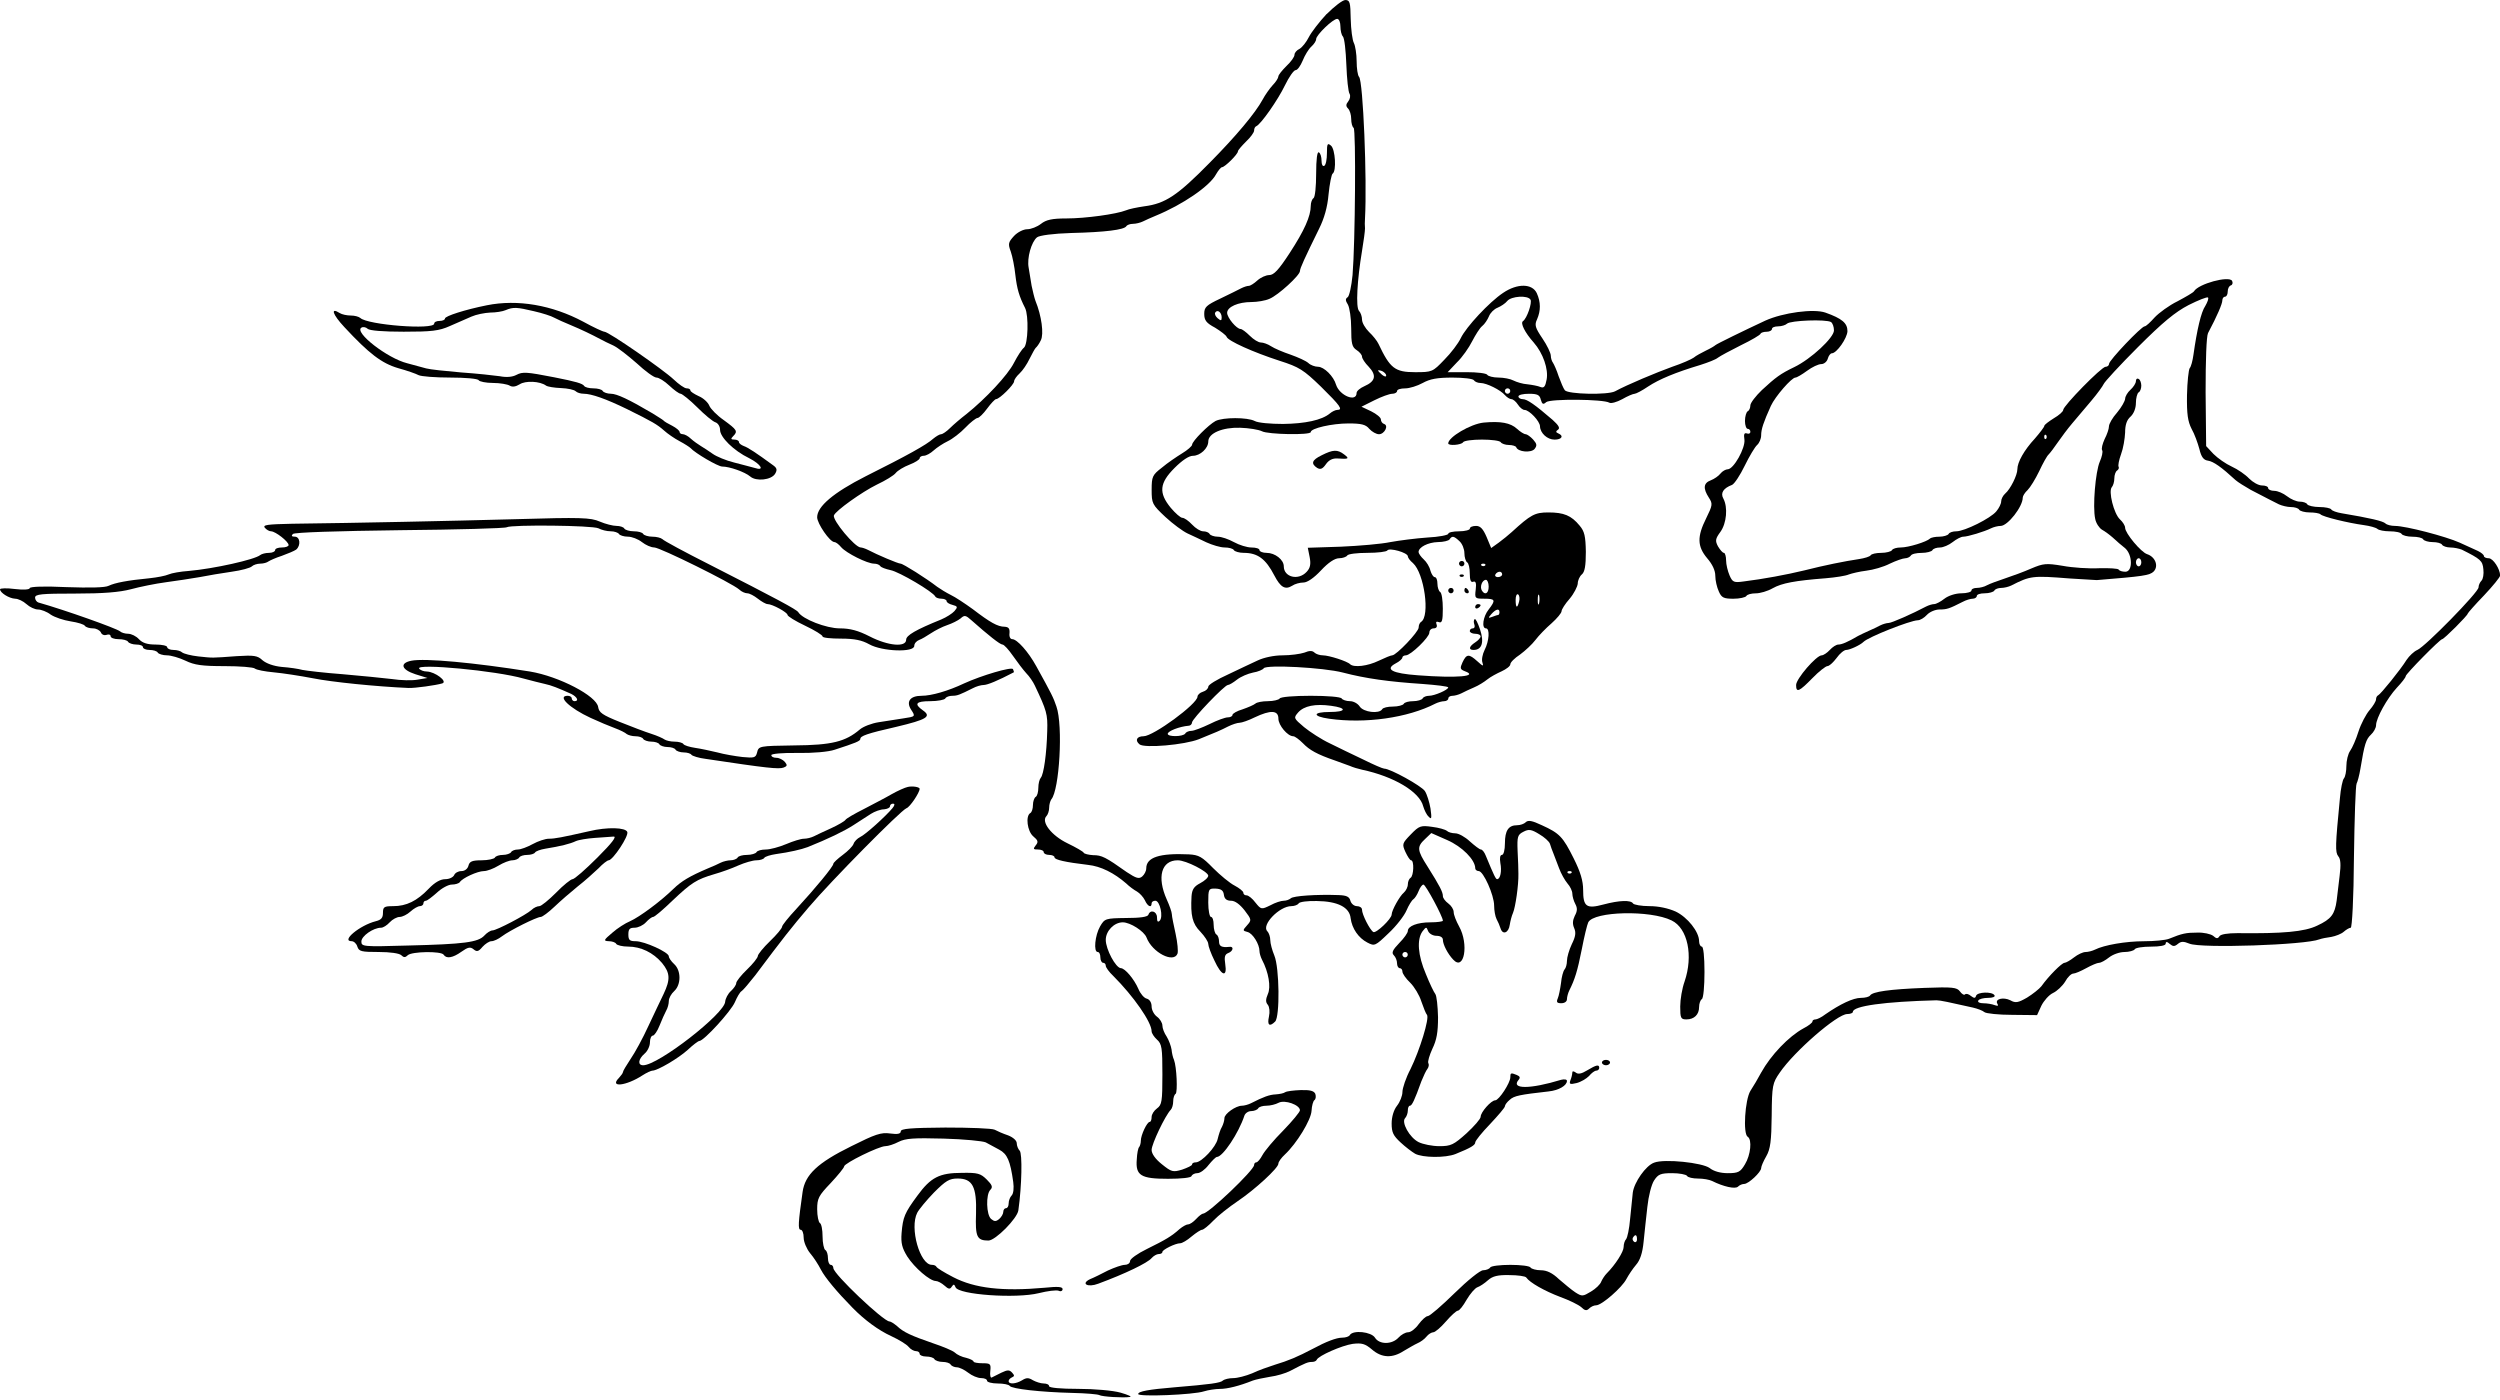 <?xml version="1.0" standalone="no"?>
<!DOCTYPE svg PUBLIC "-//W3C//DTD SVG 20010904//EN"
 "http://www.w3.org/TR/2001/REC-SVG-20010904/DTD/svg10.dtd">
<svg version="1.0" xmlns="http://www.w3.org/2000/svg"
 width="927pt" height="519pt" viewBox="0 0 927 519"
 preserveAspectRatio="xMidYMid meet">
<g transform="translate(0,519) scale(0.1,-0.1)"
fill="#000000" stroke="none">
<path d="M4919 5138 c-27 -29 -57 -68 -66 -86 -9 -18 -24 -37 -34 -43 -11 -5
-19 -15 -19 -22 0 -8 -13 -26 -30 -42 -16 -16 -30 -33 -30 -39 0 -5 -9 -20
-21 -32 -11 -12 -28 -36 -37 -53 -27 -50 -99 -136 -197 -235 -119 -121 -164
-151 -242 -161 -27 -4 -57 -10 -68 -15 -35 -14 -150 -30 -221 -30 -53 0 -75
-5 -94 -20 -14 -11 -37 -20 -51 -20 -14 0 -36 -11 -49 -25 -21 -23 -23 -29
-12 -58 6 -17 14 -57 17 -87 6 -51 14 -79 36 -122 14 -28 11 -134 -4 -147 -8
-6 -24 -31 -37 -56 -23 -46 -106 -134 -176 -190 -21 -16 -49 -40 -61 -52 -13
-13 -28 -23 -33 -23 -6 0 -19 -8 -30 -17 -24 -22 -96 -62 -250 -139 -120 -61
-180 -112 -180 -152 0 -23 47 -92 64 -92 5 0 16 -8 25 -19 19 -22 97 -61 122
-61 10 0 20 -4 23 -9 3 -5 20 -11 38 -15 32 -6 159 -81 166 -98 2 -4 12 -8 23
-8 10 0 19 -4 19 -9 0 -5 10 -11 22 -14 19 -5 20 -8 7 -23 -8 -9 -30 -23 -49
-31 -94 -38 -130 -59 -130 -75 0 -29 -67 -23 -135 12 -43 22 -73 30 -111 30
-50 0 -138 34 -154 60 -6 10 -81 50 -330 177 -91 46 -169 88 -174 94 -6 5 -22
9 -37 9 -15 0 -31 5 -34 10 -3 6 -19 10 -35 10 -16 0 -32 5 -35 10 -3 6 -17
10 -29 10 -13 0 -41 7 -62 16 -34 15 -71 16 -309 9 -257 -7 -588 -14 -832 -17
-91 -2 -110 -4 -101 -15 6 -7 16 -13 23 -13 16 0 65 -38 65 -51 0 -5 -11 -9
-25 -9 -14 0 -25 -4 -25 -10 0 -5 -10 -10 -23 -10 -13 0 -27 -4 -32 -8 -20
-17 -173 -51 -265 -59 -30 -2 -64 -8 -75 -13 -11 -5 -42 -11 -70 -14 -83 -8
-129 -17 -152 -28 -13 -7 -70 -8 -157 -5 -83 4 -136 2 -136 -4 0 -5 -23 -7
-55 -3 -30 4 -55 3 -55 -1 0 -13 34 -34 56 -35 11 0 30 -9 42 -20 12 -11 31
-20 43 -20 11 0 33 -8 47 -19 15 -10 48 -21 74 -25 26 -4 50 -11 53 -17 4 -5
17 -9 30 -9 12 0 25 -7 29 -15 3 -8 12 -12 21 -9 8 3 15 1 15 -5 0 -6 13 -11
29 -11 17 0 33 -4 36 -10 3 -5 17 -10 31 -10 13 0 24 -4 24 -10 0 -5 11 -10
24 -10 14 0 28 -4 31 -10 3 -5 19 -10 34 -10 15 0 46 -9 69 -20 33 -16 61 -20
145 -20 56 0 107 -4 112 -9 6 -5 37 -11 70 -14 33 -3 98 -13 145 -22 69 -14
237 -31 355 -36 23 -1 102 10 125 17 21 7 -27 43 -57 44 -12 0 -25 5 -29 11
-12 20 286 -8 387 -37 30 -8 65 -17 79 -20 24 -5 49 -15 98 -37 22 -11 30 -27
12 -27 -5 0 -10 5 -10 10 0 6 -7 10 -15 10 -41 0 7 -46 85 -82 30 -14 71 -31
90 -38 19 -7 39 -17 44 -22 6 -4 20 -8 32 -8 13 0 26 -4 29 -10 3 -5 17 -10
30 -10 13 0 27 -4 30 -10 3 -5 17 -10 30 -10 13 0 27 -4 30 -10 3 -5 17 -10
30 -10 13 0 26 -4 29 -9 3 -4 27 -12 53 -15 226 -34 271 -39 289 -32 13 5 14
9 4 21 -7 8 -21 15 -31 15 -11 0 -19 4 -19 10 0 5 42 9 98 8 55 -1 114 4 137
12 77 25 95 32 95 40 0 11 24 20 134 45 113 27 131 38 98 61 -34 24 -26 34 27
34 28 0 53 5 56 10 3 6 15 10 26 10 19 0 28 4 76 28 13 7 31 12 40 12 14 0 53
16 112 47 1 1 0 6 -3 12 -6 9 -115 -23 -181 -53 -59 -28 -121 -46 -158 -46
-42 0 -58 -21 -39 -51 17 -26 17 -26 -30 -33 -24 -4 -64 -10 -90 -14 -26 -4
-57 -16 -70 -27 -53 -45 -103 -58 -243 -59 -131 -2 -132 -2 -138 -27 -5 -19
-11 -20 -54 -16 -26 3 -68 10 -93 17 -25 6 -62 14 -83 17 -20 3 -40 9 -43 14
-3 5 -18 9 -33 9 -15 0 -31 4 -37 8 -5 4 -27 14 -49 21 -22 7 -75 27 -117 44
-65 26 -77 35 -80 55 -5 41 -145 114 -253 132 -207 33 -390 50 -440 40 -44 -9
-37 -33 15 -50 l45 -14 -36 -6 c-20 -4 -63 -3 -95 2 -32 4 -115 12 -183 18
-68 5 -135 13 -150 16 -14 4 -48 9 -76 11 -31 3 -58 13 -72 25 -18 17 -31 19
-95 15 -96 -7 -86 -7 -143 -1 -27 3 -54 10 -60 15 -5 5 -19 9 -32 9 -13 0 -23
5 -23 10 0 6 -20 10 -43 10 -31 0 -49 6 -62 20 -10 11 -28 20 -40 20 -11 0
-25 4 -30 9 -13 11 -204 79 -303 107 -6 2 -12 10 -12 18 0 13 24 15 148 15
105 0 165 5 207 16 33 9 92 21 130 26 39 5 95 14 125 19 30 6 84 15 119 20 36
5 69 14 75 20 5 5 19 10 31 10 12 0 25 4 30 8 6 4 28 14 50 21 22 8 46 18 53
23 18 15 15 48 -5 48 -11 0 -14 3 -7 10 6 6 162 11 397 14 212 2 391 7 396 11
18 10 318 7 340 -4 11 -6 31 -11 45 -11 14 0 28 -5 31 -10 3 -5 18 -10 33 -10
15 0 38 -9 52 -20 14 -11 34 -20 46 -20 21 0 288 -132 315 -156 8 -8 22 -14
30 -14 8 0 25 -9 39 -20 14 -11 30 -20 36 -20 18 0 74 -31 74 -40 0 -5 29 -23
65 -40 36 -17 65 -35 65 -40 0 -5 31 -8 68 -8 51 0 78 -6 105 -21 48 -27 167
-31 167 -6 0 9 8 18 18 22 9 3 29 15 44 25 15 10 42 24 60 30 18 6 40 17 50
25 14 13 19 12 40 -7 62 -55 106 -90 115 -90 6 0 23 -19 39 -42 16 -23 38 -52
49 -64 12 -12 26 -33 32 -46 44 -93 48 -106 46 -168 -2 -84 -13 -162 -24 -174
-5 -6 -9 -22 -9 -37 0 -15 -4 -31 -10 -34 -5 -3 -10 -17 -10 -30 0 -13 -4 -27
-10 -30 -18 -11 -11 -67 11 -86 18 -15 20 -21 9 -34 -10 -13 -9 -15 9 -15 11
0 21 -4 21 -10 0 -5 9 -10 20 -10 11 0 20 -4 20 -9 0 -9 40 -18 124 -28 48 -5
97 -30 142 -69 11 -11 29 -24 40 -30 10 -6 23 -20 29 -32 10 -23 25 -30 25
-12 0 6 6 10 14 10 17 0 30 -60 16 -74 -7 -7 -10 -3 -10 12 0 23 -25 31 -32
10 -3 -8 -31 -12 -83 -12 -76 -1 -79 -2 -96 -31 -19 -33 -25 -95 -9 -95 6 0
10 -9 10 -20 0 -11 5 -20 10 -20 6 0 10 -5 10 -11 0 -6 12 -23 28 -38 75 -75
142 -171 142 -205 0 -7 9 -21 20 -31 18 -16 20 -31 20 -129 0 -100 -2 -113
-20 -126 -11 -8 -20 -22 -20 -32 0 -10 -3 -18 -7 -18 -10 0 -33 -49 -33 -70 0
-9 -3 -19 -6 -23 -4 -3 -8 -24 -9 -46 -5 -60 15 -72 116 -72 50 0 85 4 87 10
2 6 12 11 22 11 10 0 28 13 41 30 13 16 27 30 31 30 22 0 81 89 102 153 3 9
14 17 25 17 11 0 23 5 26 10 3 6 17 10 31 10 14 0 34 5 45 11 23 12 79 -8 79
-28 0 -6 -28 -40 -62 -75 -35 -35 -69 -76 -77 -91 -8 -15 -18 -27 -23 -27 -4
0 -8 -4 -8 -10 0 -19 -169 -180 -189 -180 -4 0 -16 -9 -26 -20 -10 -11 -23
-20 -30 -20 -6 0 -20 -8 -31 -17 -30 -27 -52 -40 -121 -74 -35 -17 -63 -37
-63 -45 0 -8 -9 -14 -19 -14 -11 0 -39 -10 -63 -21 -23 -12 -53 -27 -66 -32
-36 -17 -9 -32 30 -17 100 37 183 77 198 95 7 8 19 15 26 15 8 0 14 3 14 8 0
8 48 32 66 32 7 0 26 11 42 25 17 14 34 25 39 25 5 0 24 15 42 34 18 19 59 51
90 72 64 43 151 123 151 139 0 7 11 22 24 34 44 41 97 128 99 162 1 19 6 37
11 40 5 4 6 14 3 23 -5 11 -19 15 -54 14 -26 -1 -52 -4 -58 -8 -5 -4 -21 -7
-35 -8 -23 -1 -45 -9 -92 -33 -10 -5 -25 -9 -33 -9 -23 0 -65 -30 -65 -46 0
-8 -4 -22 -9 -32 -6 -9 -12 -29 -16 -45 -6 -30 -60 -87 -81 -87 -8 0 -14 -3
-14 -8 0 -4 -17 -12 -37 -19 -34 -10 -39 -9 -75 20 -24 19 -38 39 -38 53 0 22
50 127 71 149 5 5 9 19 9 31 0 13 4 25 9 28 8 6 4 100 -6 126 -4 8 -8 26 -9
38 -2 13 -10 35 -18 48 -9 13 -16 31 -16 41 0 10 -9 25 -20 33 -11 8 -20 25
-20 38 0 14 -7 26 -18 29 -10 2 -24 19 -31 36 -16 37 -50 77 -65 77 -19 1 -56
70 -56 105 0 33 31 65 63 65 28 0 79 -33 88 -56 21 -56 101 -97 115 -60 3 8 0
41 -7 73 -7 32 -14 65 -14 73 0 8 -9 33 -19 55 -37 83 -20 145 41 145 31 0
112 -42 113 -57 0 -7 -13 -19 -30 -28 -23 -12 -30 -23 -32 -48 -4 -72 3 -102
33 -132 16 -17 29 -37 29 -45 0 -8 10 -36 23 -62 26 -57 48 -64 40 -13 -4 26
-2 36 11 41 19 7 22 26 4 23 -28 -3 -38 2 -38 20 0 11 -4 23 -10 26 -5 3 -10
19 -10 36 0 16 -4 29 -10 29 -5 0 -10 24 -10 53 0 51 1 53 28 52 20 -1 28 -7
30 -23 2 -15 10 -22 27 -22 14 0 32 -13 50 -36 26 -34 26 -36 9 -55 -17 -19
-17 -20 2 -25 19 -5 44 -45 44 -71 0 -7 4 -21 9 -31 25 -47 34 -102 22 -128
-8 -19 -9 -30 0 -40 6 -8 8 -26 4 -44 -7 -31 2 -39 23 -18 18 18 16 200 -3
245 -8 19 -15 45 -15 57 0 12 -5 27 -11 33 -23 23 45 93 89 93 12 0 24 5 27
10 3 6 34 10 68 9 77 -1 121 -23 125 -64 5 -38 29 -73 62 -90 27 -14 29 -13
79 35 29 27 58 65 66 84 8 19 20 38 25 41 6 4 15 18 20 31 5 13 13 24 18 24 8
0 72 -119 72 -134 0 -3 -21 -6 -46 -6 -49 0 -84 -14 -84 -32 0 -7 -14 -27 -32
-45 -25 -26 -29 -36 -20 -45 7 -7 12 -20 12 -30 0 -10 5 -18 10 -18 6 0 10 -6
10 -13 0 -7 13 -26 29 -41 15 -15 34 -46 41 -69 8 -23 17 -46 21 -50 10 -12
-27 -132 -61 -201 -17 -32 -30 -71 -30 -85 0 -14 -9 -37 -20 -51 -12 -15 -20
-41 -20 -66 0 -33 6 -45 33 -70 17 -16 42 -35 54 -42 28 -15 113 -16 150 -1
57 23 73 33 73 43 0 6 25 37 55 68 30 32 55 61 55 66 0 5 8 16 18 24 16 15 38
19 144 31 38 4 68 22 68 39 0 6 -10 7 -22 4 -115 -35 -186 -35 -158 -1 8 9 6
14 -6 19 -22 9 -24 8 -24 -9 0 -20 -42 -85 -56 -85 -15 0 -54 -44 -54 -61 0
-8 -24 -35 -52 -61 -48 -43 -58 -48 -101 -48 -26 0 -61 7 -77 15 -34 17 -65
74 -50 89 5 5 10 18 10 28 0 10 3 18 8 18 7 0 17 20 42 90 8 19 17 40 23 47 5
7 6 16 3 21 -3 5 4 29 15 53 16 33 21 61 21 117 -1 41 -5 79 -10 86 -5 6 -21
39 -35 74 -30 70 -34 128 -13 158 14 18 15 18 21 2 4 -10 18 -18 31 -18 15 0
24 -6 24 -15 0 -17 18 -52 38 -73 41 -45 59 57 22 123 -11 20 -20 43 -20 53 0
10 -9 24 -20 32 -11 8 -20 20 -20 27 0 15 -11 37 -57 110 -39 61 -40 73 -9
102 l23 22 59 -26 c55 -24 104 -73 104 -105 0 -5 6 -10 13 -10 17 0 57 -89 57
-128 0 -18 4 -40 9 -50 5 -9 12 -25 15 -35 8 -25 30 -16 34 14 2 13 7 33 12
44 9 21 21 103 20 145 0 14 -1 52 -3 85 -2 53 0 60 22 71 19 10 29 9 58 -9 19
-11 37 -27 40 -36 3 -9 8 -25 13 -36 4 -11 14 -36 21 -55 7 -19 21 -44 31 -56
10 -11 18 -28 18 -38 0 -9 5 -27 11 -38 8 -15 8 -26 -2 -44 -8 -17 -9 -30 -2
-46 7 -16 5 -31 -9 -59 -10 -21 -18 -49 -18 -62 0 -12 -4 -27 -9 -32 -5 -6
-11 -28 -13 -50 -3 -22 -8 -48 -12 -57 -6 -14 -3 -18 13 -18 12 0 21 6 21 15
0 8 4 23 9 33 20 40 30 71 46 152 9 47 20 92 24 100 21 41 230 46 309 7 60
-29 81 -131 48 -227 -9 -25 -16 -66 -16 -92 0 -43 2 -48 23 -48 29 0 47 18 47
46 0 13 5 26 10 29 6 3 10 48 10 101 0 56 -4 94 -10 94 -5 0 -10 9 -10 20 0
35 -43 89 -87 110 -27 12 -63 20 -97 20 -30 0 -58 5 -61 10 -8 13 -50 12 -110
-4 -63 -17 -75 -8 -75 54 0 34 -10 67 -35 117 -40 80 -52 93 -118 123 -36 17
-51 20 -60 11 -6 -6 -20 -11 -32 -11 -32 0 -45 -20 -45 -67 0 -25 -5 -43 -11
-43 -7 0 -9 -11 -6 -30 6 -30 0 -60 -12 -60 -5 0 -11 12 -42 87 -5 13 -13 23
-18 23 -5 0 -23 14 -41 30 -18 17 -42 30 -54 30 -12 0 -26 4 -31 9 -6 5 -30
12 -55 15 -42 6 -48 4 -79 -28 -32 -33 -33 -36 -20 -65 8 -17 17 -31 21 -31
12 0 10 -58 -2 -65 -5 -3 -10 -14 -10 -24 0 -10 -7 -24 -15 -31 -15 -12 -45
-66 -45 -81 0 -16 -58 -71 -68 -65 -13 8 -42 65 -42 83 0 7 -8 13 -19 13 -10
0 -21 9 -24 20 -4 15 -14 20 -44 21 -83 3 -168 -3 -177 -12 -6 -5 -17 -9 -26
-9 -10 0 -32 -7 -50 -17 -33 -16 -34 -16 -55 10 -11 15 -26 27 -33 27 -7 0
-12 4 -12 10 0 5 -15 17 -32 26 -18 9 -54 39 -80 65 -41 42 -53 49 -90 51
-109 5 -158 -11 -158 -52 0 -10 -7 -23 -15 -30 -12 -10 -22 -7 -57 16 -79 56
-93 63 -125 63 -17 1 -33 5 -35 9 -1 4 -29 20 -60 35 -60 29 -99 80 -78 101 5
5 10 19 10 31 0 12 4 25 8 31 30 34 44 273 19 344 -11 33 -18 47 -75 150 -29
53 -71 100 -89 100 -7 0 -12 9 -10 23 1 16 -3 22 -18 23 -26 0 -54 16 -118 65
-29 21 -65 45 -82 53 -16 8 -39 22 -50 30 -40 31 -127 86 -136 86 -9 0 -87 33
-121 51 -10 5 -22 9 -27 9 -21 0 -106 102 -99 119 6 17 104 87 159 114 32 15
63 34 70 43 7 9 30 23 51 31 21 8 38 19 38 24 0 5 7 9 15 9 9 0 25 9 37 20 11
10 35 26 52 34 17 8 47 31 65 50 19 20 40 36 45 36 6 0 22 16 36 35 14 19 29
35 33 35 13 0 67 54 67 66 0 6 9 19 20 29 12 11 28 35 37 54 10 20 20 38 23
41 4 3 13 15 19 28 12 23 3 91 -20 147 -4 11 -10 36 -14 55 -3 19 -8 49 -11
67 -7 36 10 96 31 113 9 7 60 14 127 16 127 3 196 12 204 25 3 5 14 9 25 9 10
0 27 4 37 9 9 5 31 14 47 21 100 41 201 110 224 154 8 14 18 26 22 26 10 0 59
48 59 59 0 4 14 20 30 36 17 16 30 34 30 41 0 7 3 14 8 16 17 7 80 97 106 151
15 31 33 57 40 57 7 0 18 16 26 35 8 20 22 43 32 52 10 9 18 21 18 28 0 15 62
75 78 75 7 0 12 -13 12 -28 0 -15 4 -32 9 -37 6 -6 11 -53 13 -105 2 -52 7
-101 12 -108 4 -7 2 -19 -5 -28 -9 -11 -9 -18 -1 -26 7 -7 12 -24 12 -39 0
-15 4 -30 9 -33 9 -6 6 -426 -4 -546 -4 -41 -12 -78 -18 -82 -9 -6 -9 -12 1
-28 6 -11 12 -50 12 -87 0 -57 3 -70 20 -81 11 -7 20 -18 20 -24 0 -7 11 -24
25 -38 30 -32 25 -54 -16 -72 -16 -7 -29 -18 -29 -25 0 -36 -63 -10 -76 30 -9
32 -45 67 -67 67 -11 0 -28 6 -36 14 -9 8 -38 21 -66 31 -27 9 -60 23 -72 31
-12 8 -29 14 -38 14 -9 0 -27 11 -41 25 -14 14 -29 25 -34 25 -15 0 -50 42
-50 60 0 22 41 40 90 40 21 0 52 5 67 12 32 13 113 87 113 103 0 10 17 47 71
157 19 38 31 80 35 127 4 40 11 74 15 77 15 9 10 91 -6 104 -13 11 -15 7 -15
-28 0 -23 -4 -44 -10 -47 -6 -3 -10 5 -10 19 0 14 -4 28 -10 31 -6 4 -10 -25
-10 -79 0 -47 -4 -88 -10 -91 -5 -3 -10 -16 -10 -28 0 -39 -24 -92 -78 -175
-41 -63 -59 -82 -76 -82 -12 0 -32 -9 -44 -20 -12 -11 -26 -20 -32 -20 -6 0
-18 -4 -28 -9 -9 -5 -44 -22 -77 -38 -53 -25 -60 -32 -60 -57 0 -24 8 -34 40
-51 21 -13 41 -28 43 -34 5 -15 98 -57 197 -89 72 -23 88 -33 153 -96 71 -70
83 -86 60 -86 -6 0 -19 -6 -27 -13 -30 -25 -92 -38 -174 -39 -46 0 -93 4 -105
11 -27 14 -117 14 -145 0 -26 -14 -87 -75 -87 -88 0 -5 -17 -20 -37 -32 -21
-13 -55 -36 -75 -53 -35 -27 -38 -33 -38 -82 0 -51 2 -55 51 -101 28 -26 65
-53 82 -61 18 -8 49 -23 70 -33 22 -10 52 -19 67 -19 16 0 32 -4 35 -10 3 -5
20 -10 36 -10 52 0 82 -22 114 -84 23 -44 40 -54 66 -38 10 7 29 12 42 12 14
0 39 17 65 45 27 29 51 45 67 45 13 0 27 5 30 10 3 6 37 10 75 10 38 0 71 4
74 9 7 11 76 -8 76 -22 0 -5 8 -16 19 -25 42 -38 64 -197 30 -218 -5 -3 -9
-12 -9 -21 0 -16 -83 -103 -98 -103 -5 0 -27 -9 -50 -20 -41 -20 -92 -26 -106
-13 -10 11 -79 33 -101 33 -12 0 -26 5 -31 10 -8 8 -19 8 -38 0 -15 -5 -51
-10 -81 -10 -31 0 -69 -8 -92 -19 -21 -10 -71 -33 -110 -52 -40 -18 -73 -38
-73 -45 0 -7 -9 -16 -20 -19 -11 -3 -20 -12 -20 -18 0 -27 -164 -147 -200
-147 -25 0 -33 -15 -15 -30 18 -15 167 -2 220 19 60 24 83 34 108 47 16 8 35
14 43 14 8 0 34 9 56 20 59 28 88 27 88 -5 0 -24 34 -65 55 -65 6 0 22 -12 36
-26 24 -25 52 -41 119 -64 19 -7 44 -16 55 -20 11 -5 31 -11 45 -14 118 -25
214 -82 227 -136 4 -13 12 -31 20 -38 11 -12 12 -7 7 30 -4 23 -13 53 -21 65
-13 19 -128 83 -151 83 -5 0 -40 15 -78 34 -38 18 -94 45 -124 60 -30 14 -73
42 -95 60 -39 33 -39 34 -22 54 22 25 64 33 122 25 61 -8 57 -23 -5 -23 -63 0
-65 -16 -2 -25 134 -19 291 3 394 56 10 5 25 9 33 9 8 0 15 5 15 10 0 6 7 10
15 10 8 0 23 4 33 9 9 5 31 15 47 22 17 7 39 21 50 30 11 9 35 22 53 30 17 8
32 19 32 26 0 7 16 23 36 36 19 14 45 38 57 54 12 16 39 44 60 62 20 18 37 38
37 45 0 6 13 27 30 46 16 19 29 45 30 56 0 12 7 27 15 34 11 9 15 32 15 84 -1
58 -5 76 -23 97 -31 38 -59 49 -116 49 -50 0 -65 -8 -136 -73 -11 -10 -33 -28
-48 -39 l-28 -20 -17 41 c-13 30 -23 41 -39 41 -13 0 -23 -4 -23 -10 0 -5 -18
-10 -40 -10 -22 0 -40 -4 -40 -9 0 -5 -35 -12 -77 -14 -43 -3 -105 -11 -138
-17 -33 -7 -115 -14 -183 -17 l-123 -4 7 -35 c5 -26 2 -40 -11 -54 -31 -34
-85 -20 -85 20 0 25 -33 50 -63 50 -15 0 -27 5 -27 10 0 6 -13 10 -30 10 -16
0 -45 9 -65 20 -20 11 -46 20 -60 20 -13 0 -27 5 -30 10 -3 6 -14 10 -24 10
-10 0 -28 11 -41 25 -13 14 -29 25 -36 25 -7 0 -26 17 -43 37 -46 56 -42 92
14 148 28 28 53 45 68 45 27 0 57 28 57 53 0 31 53 53 118 51 33 -1 69 -7 81
-13 22 -12 181 -15 181 -3 0 14 79 32 140 32 48 0 64 -4 77 -20 10 -11 26 -20
36 -20 20 0 37 32 19 38 -7 2 -12 10 -12 17 0 7 -16 20 -36 30 l-36 17 48 24
c26 13 56 24 66 24 10 0 18 5 18 10 0 6 13 10 30 10 16 0 45 9 65 20 27 15 54
20 110 20 40 0 77 -4 80 -10 3 -5 14 -10 24 -10 23 0 75 -26 91 -45 7 -8 18
-15 24 -15 6 0 17 -9 24 -20 7 -11 18 -20 25 -20 17 0 57 -42 57 -61 1 -25 27
-49 54 -49 27 0 35 14 14 23 -10 4 -10 8 -1 14 8 6 2 16 -20 36 -66 57 -95 77
-111 77 -9 0 -16 5 -16 10 0 6 17 10 39 10 31 0 40 -4 44 -22 5 -17 9 -19 20
-9 16 13 213 11 234 -2 6 -4 28 2 48 13 19 11 40 20 46 20 5 0 28 12 50 27 41
27 101 52 194 80 28 9 57 20 65 27 8 6 47 27 85 46 39 19 72 38 73 43 2 4 12
7 23 7 10 0 19 5 19 10 0 6 10 10 23 10 13 0 28 5 33 10 12 12 145 17 163 6 6
-4 11 -18 11 -31 0 -27 -85 -106 -147 -136 -52 -25 -69 -38 -120 -85 -23 -22
-43 -48 -43 -57 0 -9 -4 -19 -10 -22 -5 -3 -10 -19 -10 -36 0 -16 5 -29 10
-29 6 0 10 -5 10 -11 0 -6 -6 -9 -13 -6 -10 3 -12 -3 -9 -23 4 -31 -40 -110
-62 -110 -7 0 -20 -7 -27 -16 -7 -9 -23 -20 -36 -25 -27 -10 -29 -30 -7 -64
15 -23 14 -28 -10 -77 -34 -68 -33 -104 4 -148 19 -22 30 -45 30 -65 0 -17 6
-43 13 -58 10 -23 18 -27 54 -27 23 0 45 5 48 10 3 6 19 10 35 10 16 0 44 8
63 19 34 19 82 28 197 37 36 3 74 9 85 14 11 4 40 11 65 14 25 3 64 14 87 26
23 11 49 20 57 20 8 0 18 5 21 10 3 6 21 10 40 10 19 0 37 5 40 10 3 6 16 10
28 10 12 0 33 9 47 20 14 11 31 20 39 20 17 0 79 19 103 31 10 5 26 9 36 9 26
0 82 71 82 105 0 6 8 19 18 28 10 10 29 41 43 70 13 28 29 57 35 62 6 6 21 26
34 45 13 19 37 51 54 71 17 20 49 58 71 84 22 26 42 54 45 61 3 8 60 70 127
137 92 92 138 130 188 156 36 18 68 31 72 28 3 -4 -2 -17 -10 -31 -16 -23 -31
-89 -44 -181 -3 -22 -9 -45 -14 -50 -4 -6 -9 -51 -10 -100 -1 -71 3 -97 17
-125 11 -19 23 -53 29 -75 7 -30 16 -41 32 -43 20 -3 50 -24 102 -72 9 -8 35
-24 56 -36 68 -35 84 -44 105 -54 11 -5 31 -10 44 -10 14 0 28 -4 31 -10 3 -5
21 -10 39 -10 18 0 36 -3 40 -7 8 -9 102 -32 161 -40 22 -3 44 -9 50 -14 5 -5
26 -9 46 -9 21 0 41 -4 44 -10 3 -5 21 -10 40 -10 19 0 37 -4 40 -10 3 -5 19
-10 35 -10 16 0 32 -4 35 -10 3 -5 17 -10 31 -10 13 0 32 -4 42 -8 70 -35 77
-41 80 -73 2 -17 -1 -36 -7 -42 -6 -6 -11 -17 -11 -25 0 -18 -198 -220 -227
-232 -12 -5 -30 -22 -40 -37 -22 -36 -96 -127 -105 -131 -5 -2 -8 -9 -8 -15 0
-7 -11 -25 -24 -40 -13 -15 -32 -51 -41 -79 -9 -29 -23 -61 -31 -72 -8 -11
-14 -37 -14 -56 0 -20 -4 -40 -9 -46 -5 -5 -12 -38 -15 -74 -17 -175 -18 -200
-6 -215 9 -10 10 -32 5 -72 -4 -32 -9 -73 -11 -92 -7 -51 -20 -69 -72 -93 -47
-23 -128 -30 -296 -28 -36 0 -63 -4 -67 -12 -6 -9 -11 -9 -23 2 -9 7 -36 13
-59 12 -41 0 -56 -3 -105 -23 -13 -5 -54 -9 -92 -9 -68 0 -148 -14 -182 -31
-10 -5 -26 -9 -35 -9 -10 0 -29 -9 -43 -20 -14 -11 -30 -20 -35 -20 -10 0 -59
-49 -86 -87 -8 -10 -32 -29 -53 -42 -33 -19 -43 -21 -62 -10 -26 13 -59 5 -48
-13 5 -8 2 -9 -10 -5 -10 4 -29 7 -42 7 -14 0 -22 4 -19 10 3 6 20 10 36 10
18 0 28 4 24 10 -9 14 -63 12 -68 -2 -3 -10 -7 -10 -19 -1 -8 7 -18 10 -22 6
-3 -4 -12 1 -19 11 -11 15 -27 17 -132 13 -129 -5 -192 -14 -201 -28 -3 -5
-18 -9 -34 -9 -29 0 -77 -23 -132 -61 -14 -11 -31 -19 -37 -19 -6 0 -11 -3
-11 -8 0 -4 -15 -16 -33 -25 -55 -30 -121 -99 -157 -164 -11 -21 -29 -51 -40
-68 -20 -33 -28 -159 -10 -170 17 -10 11 -68 -10 -102 -17 -29 -25 -33 -64
-33 -27 0 -52 7 -67 19 -27 20 -168 35 -206 20 -31 -11 -74 -73 -79 -111 -2
-18 -6 -62 -10 -98 -3 -36 -10 -69 -15 -75 -5 -5 -9 -18 -9 -29 0 -17 -30 -65
-63 -98 -7 -7 -16 -21 -20 -30 -3 -10 -21 -27 -38 -37 -30 -18 -33 -19 -58 -3
-14 9 -41 32 -61 49 -24 23 -45 33 -67 33 -17 0 -35 5 -38 10 -3 6 -37 10 -75
10 -38 0 -72 -4 -75 -10 -3 -5 -15 -10 -26 -10 -11 0 -57 -37 -106 -85 -48
-47 -92 -85 -99 -85 -7 0 -22 -14 -34 -30 -12 -17 -29 -30 -39 -30 -10 0 -26
-9 -36 -20 -24 -26 -71 -26 -87 0 -14 22 -81 29 -93 10 -3 -6 -16 -10 -29 -10
-21 0 -60 -15 -108 -41 -57 -30 -90 -44 -143 -60 -22 -7 -59 -20 -82 -31 -24
-10 -55 -18 -71 -18 -15 0 -32 -4 -38 -9 -9 -9 -47 -14 -179 -25 -96 -8 -135
-15 -135 -25 0 -11 205 -3 244 10 16 5 43 9 59 9 28 0 72 11 122 31 11 4 40
10 64 14 24 3 58 13 75 22 57 30 66 33 80 33 8 0 16 3 18 8 6 15 93 53 133 59
34 4 46 1 72 -21 36 -31 75 -33 118 -5 17 10 39 23 50 28 12 5 27 16 34 25 7
9 19 16 25 16 7 0 28 18 47 40 19 22 39 40 44 40 6 0 20 18 33 41 13 22 31 43
40 46 9 3 27 15 39 26 17 15 36 20 79 19 31 0 60 -4 63 -9 13 -19 68 -50 126
-72 33 -12 68 -29 78 -38 13 -13 20 -14 29 -5 7 7 18 12 26 12 21 0 96 66 112
97 8 15 24 39 36 53 15 17 24 44 28 85 3 33 10 92 14 130 4 39 15 83 25 98 15
23 24 27 67 27 27 0 52 -5 55 -10 3 -6 22 -10 41 -10 19 0 42 -4 52 -9 42 -21
86 -31 96 -21 6 6 16 10 23 10 16 0 63 44 63 59 0 6 8 25 19 44 15 26 19 56
20 151 1 112 3 120 30 159 54 79 213 217 250 217 12 0 21 4 21 8 0 22 118 38
310 43 14 0 46 -7 135 -27 17 -4 36 -11 43 -17 6 -5 53 -10 103 -10 l92 -1 16
35 c9 18 28 40 43 47 15 7 35 26 45 42 9 17 23 30 30 30 7 0 28 9 48 20 20 11
41 20 48 20 7 0 23 9 37 20 14 11 39 20 57 20 17 0 35 5 38 10 3 6 31 10 61
10 33 0 54 4 54 11 0 8 5 8 15 -1 12 -10 18 -10 30 0 12 10 21 10 43 1 42 -18
430 -5 482 16 8 3 28 7 44 9 16 3 37 11 46 19 9 8 21 15 26 15 5 0 11 108 12
262 2 144 6 267 10 273 3 5 10 30 14 55 15 92 21 109 39 126 10 9 19 25 19 35
0 26 41 100 77 139 18 19 33 38 33 43 0 8 127 137 135 137 7 0 95 88 95 95 0
2 27 33 60 67 33 35 60 68 60 74 0 24 -26 64 -42 64 -10 0 -18 4 -18 8 0 5
-10 13 -22 19 -13 6 -43 20 -68 31 -51 23 -200 62 -240 62 -14 0 -30 4 -35 9
-9 9 -56 20 -163 38 -18 3 -35 9 -38 14 -3 5 -23 9 -44 9 -21 0 -42 5 -45 10
-3 6 -16 10 -28 10 -12 0 -33 9 -47 20 -14 11 -35 20 -47 20 -13 0 -23 5 -23
10 0 6 -10 10 -23 10 -13 0 -34 12 -48 26 -13 14 -42 34 -64 44 -22 10 -52 31
-68 47 l-27 29 -2 200 c0 119 3 207 9 219 35 66 53 109 53 121 0 8 5 14 10 14
6 0 10 9 10 19 0 11 5 21 12 23 6 2 8 10 4 17 -12 19 -124 -11 -141 -39 -3 -5
-31 -21 -61 -37 -31 -15 -69 -43 -85 -60 -16 -18 -32 -33 -37 -33 -12 0 -132
-126 -132 -139 0 -6 -6 -11 -13 -11 -15 0 -157 -145 -157 -160 0 -6 -16 -20
-35 -31 -19 -12 -35 -24 -35 -28 0 -4 -16 -25 -35 -47 -40 -43 -65 -88 -65
-114 0 -22 -26 -74 -45 -90 -8 -7 -15 -20 -15 -29 0 -9 -8 -25 -18 -37 -21
-26 -118 -74 -148 -74 -13 0 -26 -4 -29 -10 -3 -5 -19 -10 -34 -10 -15 0 -31
-3 -35 -7 -12 -12 -80 -33 -108 -33 -15 0 -30 -4 -33 -10 -3 -5 -21 -10 -40
-10 -19 0 -36 -4 -39 -9 -3 -5 -23 -11 -43 -14 -54 -8 -128 -23 -203 -42 -66
-16 -152 -32 -225 -41 -36 -5 -41 -3 -52 22 -7 16 -13 41 -13 56 0 15 -4 28
-8 28 -5 0 -14 11 -22 24 -11 21 -10 28 9 54 23 32 28 91 11 123 -12 21 0 39
32 51 9 4 30 36 47 71 17 35 38 70 46 77 8 7 15 23 15 36 0 22 8 47 36 109 16
35 77 105 91 105 5 0 24 11 43 25 19 14 42 25 53 25 10 0 21 9 24 20 3 11 10
20 15 20 18 0 57 56 58 82 0 30 -20 47 -82 69 -43 15 -157 0 -223 -30 -77 -36
-180 -86 -185 -91 -3 -3 -18 -12 -35 -20 -16 -8 -37 -19 -45 -26 -8 -6 -44
-22 -80 -34 -58 -21 -166 -66 -212 -91 -27 -14 -174 -11 -186 4 -5 6 -15 30
-23 52 -7 22 -17 44 -21 50 -4 5 -8 17 -8 26 0 10 -14 39 -31 64 -27 40 -30
50 -20 71 14 32 14 64 -1 97 -17 36 -72 37 -125 1 -51 -34 -137 -126 -157
-168 -9 -19 -36 -55 -61 -80 -43 -45 -45 -46 -108 -46 -75 0 -93 14 -136 105
-5 11 -21 31 -35 44 -14 14 -26 34 -26 46 0 11 -5 26 -11 32 -13 13 -7 115 11
223 6 36 11 73 11 83 -1 9 -1 26 0 37 8 143 -7 510 -22 525 -5 5 -9 31 -9 58
0 26 -5 57 -10 67 -6 11 -11 51 -12 90 -1 61 -3 70 -20 70 -10 0 -41 -24 -69
-52z m756 -1059 c7 -11 -13 -70 -28 -80 -10 -7 7 -42 40 -79 35 -40 55 -99 48
-137 -5 -27 -10 -33 -23 -28 -9 4 -31 8 -48 10 -17 1 -40 8 -52 14 -11 6 -36
11 -56 11 -19 0 -38 5 -41 10 -3 6 -38 10 -77 10 l-70 0 34 36 c20 19 45 55
57 79 12 23 28 49 37 56 9 7 20 24 25 36 5 13 19 27 32 32 12 5 29 16 36 25
15 18 76 22 86 5z m-1145 -66 c0 -13 -3 -13 -15 -3 -8 7 -12 16 -9 21 8 13 24
1 24 -18z m610 -215 c0 -6 -6 -5 -15 2 -8 7 -15 14 -15 16 0 2 7 1 15 -2 8 -4
15 -11 15 -16z m460 -58 c0 -5 -4 -10 -10 -10 -5 0 -10 5 -10 10 0 6 5 10 10
10 6 0 10 -4 10 -10z m1987 -177 c-4 -3 -7 0 -7 7 0 7 3 10 7 7 3 -4 3 -10 0
-14z m-2175 -380 c10 -9 18 -29 18 -44 0 -15 5 -31 10 -34 6 -3 10 -22 10 -42
0 -24 4 -34 13 -30 9 3 12 -5 9 -29 -4 -33 -3 -34 32 -34 41 0 43 -5 16 -40
-21 -26 -27 -70 -10 -70 15 0 12 -47 -5 -80 -8 -16 -12 -37 -8 -47 5 -15 2
-14 -19 5 -31 28 -40 28 -55 -4 -10 -22 -9 -26 9 -33 52 -19 -29 -26 -174 -15
-96 7 -124 22 -83 44 14 7 25 17 25 22 0 4 6 8 13 8 18 0 87 67 87 84 0 9 7
16 16 16 10 0 14 6 11 14 -4 10 -1 13 9 9 11 -4 14 6 14 50 0 31 -4 59 -10 62
-5 3 -10 17 -10 31 0 13 -4 24 -10 24 -5 0 -12 11 -16 24 -3 14 -14 32 -25 42
-10 9 -19 22 -19 27 0 18 35 36 72 37 20 0 40 5 43 10 9 14 16 13 37 -7z m95
-90 c-4 -3 -10 -3 -14 0 -3 4 0 7 7 7 7 0 10 -3 7 -7z m63 -33 c0 -5 -7 -10
-16 -10 -8 0 -12 5 -9 10 3 6 10 10 16 10 5 0 9 -4 9 -10z m-50 -45 c0 -26
-14 -33 -25 -15 -9 14 1 40 15 40 5 0 10 -11 10 -25z m113 -55 c-7 -28 -13
-25 -13 6 0 14 4 23 9 20 5 -3 7 -15 4 -26z m74 -7 c-3 -10 -5 -4 -5 12 0 17
2 24 5 18 2 -7 2 -21 0 -30z m-147 -33 c0 -5 -2 -10 -4 -10 -2 0 -12 -3 -22
-7 -16 -6 -17 -5 -4 10 17 19 30 22 30 7z m-580 -224 c84 -22 171 -34 293 -42
53 -4 97 -9 97 -13 0 -9 -51 -31 -71 -31 -10 0 -21 -4 -24 -10 -3 -5 -19 -10
-35 -10 -16 0 -32 -4 -35 -10 -3 -5 -21 -10 -40 -10 -19 0 -37 -4 -40 -10 -11
-18 -69 -11 -83 10 -7 11 -23 20 -36 20 -14 0 -28 5 -31 10 -4 6 -53 10 -115
10 -62 0 -111 -4 -115 -10 -3 -5 -23 -10 -44 -10 -20 0 -41 -4 -46 -9 -6 -5
-27 -14 -47 -21 -21 -6 -38 -16 -38 -21 0 -5 -8 -9 -17 -9 -10 0 -40 -11 -68
-25 -27 -13 -58 -25 -67 -25 -9 0 -20 -4 -23 -10 -8 -12 -65 -13 -65 -1 0 10
43 27 78 30 6 0 12 6 12 12 0 13 121 139 133 139 5 0 20 9 34 20 14 11 40 22
59 26 19 3 37 11 40 16 9 14 221 3 294 -16z m847 -743 c-4 -3 -10 -3 -14 0 -3
4 0 7 7 7 7 0 10 -3 7 -7z m-607 -303 c0 -5 -4 -10 -10 -10 -5 0 -10 5 -10 10
0 6 5 10 10 10 6 0 10 -4 10 -10z m850 -1056 c0 -8 -5 -12 -10 -9 -6 4 -8 11
-5 16 9 14 15 11 15 -7z"/>
<path d="M5410 3100 c0 -5 5 -10 10 -10 6 0 10 5 10 10 0 6 -4 10 -10 10 -5 0
-10 -4 -10 -10z"/>
<path d="M5413 3053 c4 -3 10 -3 14 0 3 4 0 7 -7 7 -7 0 -10 -3 -7 -7z"/>
<path d="M5370 3000 c0 -5 5 -10 10 -10 6 0 10 5 10 10 0 6 -4 10 -10 10 -5 0
-10 -4 -10 -10z"/>
<path d="M5430 3000 c0 -5 5 -10 11 -10 5 0 7 5 4 10 -3 6 -8 10 -11 10 -2 0
-4 -4 -4 -10z"/>
<path d="M5470 2939 c0 -5 5 -7 10 -4 6 3 10 8 10 11 0 2 -4 4 -10 4 -5 0 -10
-5 -10 -11z"/>
<path d="M5468 2894 c-4 -3 -4 -12 -1 -20 3 -8 0 -14 -6 -14 -6 0 -11 -4 -11
-10 0 -5 9 -10 20 -10 11 0 20 -4 20 -10 0 -5 -9 -15 -20 -22 -23 -15 -26 -28
-6 -28 31 0 40 28 24 76 -8 24 -17 42 -20 38z"/>
<path d="M1805 4058 c-80 -16 -155 -40 -155 -49 0 -5 -9 -9 -20 -9 -11 0 -20
-4 -20 -10 0 -24 -247 -5 -274 21 -6 5 -21 9 -35 9 -15 0 -33 4 -41 9 -36 23
-27 -5 17 -52 91 -98 138 -134 199 -152 33 -9 67 -21 76 -26 10 -5 63 -9 117
-9 56 0 103 -4 106 -10 3 -5 27 -10 53 -10 26 0 54 -5 62 -10 10 -6 22 -4 37
5 21 14 75 12 98 -5 6 -4 30 -8 55 -9 25 -1 49 -6 55 -12 5 -5 18 -9 29 -9 29
0 83 -19 161 -57 95 -47 112 -57 138 -80 12 -11 38 -29 57 -39 19 -10 37 -22
40 -25 17 -19 102 -69 118 -69 27 0 84 -20 104 -37 22 -19 78 -13 92 10 9 15
7 22 -9 33 -60 44 -92 65 -107 70 -10 4 -18 10 -18 15 0 5 -8 9 -17 9 -13 0
-14 3 -5 12 19 19 15 24 -34 60 -26 18 -50 43 -54 54 -5 12 -22 28 -39 35 -17
8 -31 17 -31 21 0 5 -6 8 -14 8 -8 0 -29 15 -48 33 -38 36 -241 177 -257 177
-5 0 -40 16 -78 37 -116 62 -244 84 -358 61z m175 -22 c31 -7 65 -18 75 -24
11 -6 38 -18 60 -27 43 -18 78 -35 110 -52 11 -6 33 -17 49 -24 17 -8 55 -38
87 -66 31 -29 64 -53 73 -53 9 0 30 -13 48 -30 17 -16 36 -30 42 -30 6 -1 34
-23 61 -50 28 -28 58 -53 68 -56 9 -3 17 -15 17 -28 0 -27 50 -77 108 -105 45
-23 59 -49 20 -36 -13 3 -47 13 -76 20 -29 7 -65 22 -79 32 -14 10 -34 23 -44
29 -10 6 -27 18 -37 27 -10 10 -24 17 -30 17 -7 0 -12 4 -12 8 0 5 -12 15 -27
23 -16 8 -30 16 -33 20 -3 3 -21 14 -40 26 -88 52 -133 73 -155 73 -13 0 -27
5 -30 10 -3 6 -19 10 -35 10 -16 0 -31 4 -34 9 -6 9 -30 16 -111 32 -103 20
-117 21 -140 9 -15 -8 -37 -10 -62 -5 -21 3 -85 10 -143 14 -58 5 -116 11
-130 15 -14 4 -45 12 -70 19 -73 18 -198 115 -170 132 6 4 17 2 23 -4 7 -7 57
-11 134 -11 103 0 131 3 171 21 26 11 62 27 80 35 18 8 49 14 70 15 20 0 46 4
57 9 28 12 42 11 105 -4z"/>
<path d="M7920 3777 c0 -8 -9 -22 -20 -32 -11 -10 -20 -25 -20 -34 -1 -9 -14
-32 -30 -51 -17 -19 -30 -42 -30 -51 0 -9 -7 -30 -16 -47 -8 -18 -13 -36 -9
-42 3 -5 -1 -24 -9 -42 -16 -37 -27 -167 -17 -212 3 -16 15 -34 25 -40 11 -6
30 -20 42 -31 12 -11 31 -28 43 -37 29 -24 30 -88 2 -88 -11 0 -22 3 -25 8 -2
4 -35 6 -73 5 -37 -2 -98 2 -135 9 -61 10 -71 9 -116 -10 -27 -12 -71 -28 -98
-37 -27 -9 -57 -20 -66 -25 -10 -6 -27 -10 -38 -10 -11 0 -20 -4 -20 -10 0 -5
-17 -10 -37 -10 -22 0 -49 -9 -63 -20 -14 -11 -31 -20 -38 -20 -7 0 -20 -4
-30 -9 -51 -27 -128 -61 -139 -61 -7 0 -21 -4 -31 -9 -9 -5 -28 -14 -42 -20
-14 -6 -32 -15 -40 -19 -39 -23 -61 -32 -73 -32 -8 0 -22 -9 -32 -20 -10 -11
-24 -20 -30 -20 -20 0 -95 -87 -95 -110 0 -30 11 -25 60 25 24 25 50 45 56 45
7 0 22 14 34 30 12 17 28 30 36 30 13 0 52 18 64 30 18 18 172 79 201 80 9 0
24 9 34 20 10 11 31 20 47 20 27 0 36 3 85 28 13 7 30 12 38 12 8 0 15 5 15
10 0 6 13 10 29 10 17 0 33 5 36 10 3 6 15 10 26 10 10 0 27 4 37 9 71 36 78
37 217 26 50 -3 95 -6 100 -6 171 14 196 17 211 32 19 20 6 54 -24 64 -23 7
-82 78 -82 98 0 8 -9 22 -19 31 -23 21 -44 106 -30 120 5 6 9 20 9 32 0 13 5
26 10 29 6 4 8 10 6 14 -3 4 1 25 9 47 8 21 14 57 15 80 0 28 6 47 20 59 12
11 20 31 20 51 0 18 5 36 10 39 6 3 10 15 10 25 0 10 -4 22 -10 25 -5 3 -10 0
-10 -8z m20 -672 c0 -8 -4 -15 -10 -15 -5 0 -10 7 -10 15 0 8 5 15 10 15 6 0
10 -7 10 -15z"/>
<path d="M5501 3623 c-48 -5 -131 -54 -131 -77 0 -10 49 -6 55 4 3 6 35 10 70
10 35 0 67 -4 70 -10 3 -5 17 -10 30 -10 13 0 25 -4 27 -8 6 -18 55 -22 68 -7
10 13 9 19 -5 35 -10 11 -23 20 -28 20 -6 0 -20 9 -32 20 -24 22 -60 29 -124
23z"/>
<path d="M4901 3502 c-37 -18 -41 -31 -17 -47 12 -7 20 -4 32 13 11 16 25 23
43 22 42 -3 46 -1 25 15 -25 19 -41 18 -83 -3z"/>
<path d="M3366 2272 c-10 -2 -37 -14 -60 -27 -22 -13 -69 -37 -103 -55 -34
-17 -65 -35 -68 -40 -3 -5 -27 -19 -53 -31 -26 -12 -55 -25 -64 -30 -10 -5
-26 -9 -37 -9 -11 0 -40 -9 -66 -20 -26 -11 -60 -20 -75 -20 -16 0 -32 -4 -35
-10 -3 -5 -19 -10 -35 -10 -16 0 -32 -4 -35 -10 -3 -5 -15 -10 -26 -10 -10 0
-27 -4 -37 -9 -9 -5 -30 -14 -47 -21 -68 -29 -98 -47 -128 -76 -46 -45 -125
-104 -161 -120 -17 -7 -47 -26 -66 -43 -32 -27 -33 -30 -13 -31 12 0 25 -4 28
-10 3 -5 23 -10 44 -10 47 0 93 -22 126 -61 30 -37 31 -61 6 -114 -11 -22 -36
-76 -57 -120 -20 -44 -50 -99 -66 -122 -15 -23 -28 -44 -28 -48 0 -4 -7 -13
-15 -22 -37 -37 27 -30 88 10 14 9 31 17 36 17 19 0 97 46 131 77 19 18 39 33
43 33 17 0 118 111 132 144 8 19 19 38 25 41 6 4 28 30 50 58 104 139 135 178
198 252 84 99 341 359 363 368 13 4 49 58 49 72 0 7 -27 11 -44 7z m-57 -79
c-25 -30 -100 -98 -120 -107 -10 -5 -21 -16 -24 -25 -3 -9 -21 -27 -40 -41
-19 -14 -35 -29 -35 -33 0 -10 -66 -90 -137 -167 -29 -31 -53 -61 -53 -66 0
-6 -20 -30 -45 -54 -25 -24 -45 -49 -45 -55 0 -6 -18 -29 -40 -50 -22 -21 -40
-44 -40 -50 0 -7 -9 -20 -20 -30 -11 -10 -20 -28 -21 -39 -1 -44 -248 -236
-304 -236 -21 0 -19 22 5 43 11 9 20 28 20 42 0 14 5 25 11 25 5 0 17 17 25
38 8 20 19 45 24 54 6 10 10 26 10 36 0 11 9 27 20 37 26 24 26 76 0 100 -11
10 -20 23 -20 29 0 15 -90 56 -123 56 -22 0 -27 4 -27 25 0 20 5 25 23 25 13
0 32 9 42 20 10 11 22 20 27 20 5 0 37 27 72 61 70 66 88 78 156 98 25 7 64
21 88 32 23 10 53 19 67 19 13 0 26 4 29 9 3 5 23 11 43 14 51 7 94 17 118 26
75 30 135 59 169 81 22 14 51 33 65 42 14 9 36 17 49 17 12 1 22 6 22 11 0 6
5 10 11 10 8 0 7 -6 -2 -17z"/>
<path d="M2185 2108 c-102 -23 -127 -28 -150 -28 -13 0 -40 -9 -60 -20 -20
-11 -44 -20 -55 -20 -10 0 -22 -4 -25 -10 -3 -5 -17 -10 -30 -10 -13 0 -27 -4
-30 -10 -3 -5 -26 -10 -49 -10 -35 0 -45 -4 -49 -20 -3 -12 -14 -20 -26 -20
-12 0 -24 -7 -27 -15 -4 -8 -18 -15 -33 -15 -18 0 -39 -12 -61 -35 -44 -46
-83 -65 -132 -65 -34 0 -38 -3 -38 -25 0 -19 -7 -26 -27 -31 -59 -15 -130 -74
-89 -74 8 0 18 -9 21 -20 6 -18 15 -20 79 -20 43 0 77 -5 84 -12 9 -9 15 -9
24 0 14 14 124 16 133 2 10 -16 34 -12 66 11 24 17 33 19 45 9 12 -10 18 -9
33 9 10 11 25 21 33 21 9 0 26 8 39 18 29 22 129 72 144 72 6 0 29 17 51 38
21 20 60 54 86 75 26 20 60 51 77 67 16 17 33 30 38 30 16 1 75 90 69 105 -6
17 -74 19 -141 3z m30 -98 c-44 -44 -85 -80 -92 -80 -6 0 -34 -22 -61 -50 -27
-27 -55 -50 -62 -50 -8 0 -21 -6 -29 -14 -21 -19 -130 -76 -145 -76 -7 0 -21
-9 -30 -19 -23 -25 -75 -32 -283 -37 -168 -5 -173 -4 -173 15 0 20 44 51 73
51 8 0 22 9 32 20 10 11 27 20 37 20 10 0 28 9 40 20 12 11 28 20 35 20 7 0
13 5 13 10 0 6 4 10 9 10 5 0 23 14 41 30 18 17 43 30 55 30 13 0 26 4 30 9 9
15 66 41 89 41 12 0 36 9 54 20 18 11 41 20 52 20 10 0 22 5 25 10 3 6 17 10
30 10 13 0 26 4 29 9 3 5 20 11 38 14 56 9 92 18 113 28 11 5 43 10 70 12 28
2 59 4 70 5 13 1 -5 -23 -60 -78z"/>
<path d="M5940 1250 c0 -5 7 -10 15 -10 8 0 15 5 15 10 0 6 -7 10 -15 10 -8 0
-15 -4 -15 -10z"/>
<path d="M5885 1221 c-21 -13 -34 -15 -42 -8 -9 6 -13 6 -13 -1 0 -6 -3 -18
-7 -28 -5 -14 -2 -16 23 -10 16 4 36 16 46 26 9 11 21 20 27 20 6 0 11 5 11
10 0 14 -10 12 -45 -9z"/>
<path d="M3340 995 c0 -9 -11 -12 -39 -8 -34 5 -56 -3 -144 -47 -126 -62 -172
-106 -181 -170 -16 -113 -18 -140 -7 -140 6 0 11 -13 11 -29 0 -16 11 -42 24
-58 13 -15 31 -43 40 -61 15 -29 59 -82 117 -141 45 -46 97 -84 143 -105 28
-13 58 -31 65 -40 7 -9 20 -16 27 -16 8 0 14 -4 14 -10 0 -5 11 -10 24 -10 14
0 28 -4 31 -10 3 -5 17 -10 30 -10 13 0 27 -4 30 -10 3 -5 14 -10 23 -10 9 0
28 -9 42 -20 14 -11 35 -20 48 -20 12 0 22 -4 22 -10 0 -5 18 -10 39 -10 22 0
42 -4 45 -9 7 -11 114 -23 232 -26 50 -1 95 -5 100 -8 10 -6 89 -11 114 -7 8
1 -7 8 -35 16 -28 8 -97 14 -157 14 -65 0 -108 4 -108 10 0 6 -9 10 -20 10
-11 0 -29 6 -40 12 -16 10 -24 10 -40 0 -23 -14 -50 -16 -50 -3 0 5 6 11 13
14 9 4 9 7 0 17 -10 11 -17 11 -40 0 -16 -8 -32 -16 -36 -18 -4 -2 -7 9 -5 24
3 27 0 29 -29 29 -18 0 -33 3 -33 6 0 4 -12 10 -27 14 -16 3 -35 12 -43 20 -8
7 -44 22 -80 34 -81 28 -110 41 -134 64 -11 9 -23 17 -28 17 -22 0 -208 176
-208 198 0 6 -4 12 -10 12 -5 0 -10 11 -10 24 0 14 -4 28 -10 31 -5 3 -10 26
-10 50 0 24 -4 47 -10 50 -5 3 -10 26 -10 51 0 40 5 50 50 97 27 29 50 57 50
62 1 12 129 75 153 75 10 0 32 7 49 16 26 13 56 15 167 12 75 -2 145 -9 156
-14 11 -6 33 -18 50 -27 30 -16 41 -41 52 -120 3 -22 1 -43 -6 -50 -6 -6 -11
-19 -11 -29 0 -10 -4 -18 -10 -18 -5 0 -10 -6 -10 -14 0 -7 -7 -19 -15 -26
-12 -10 -18 -10 -30 0 -18 15 -20 91 -3 108 10 10 7 18 -13 38 -23 23 -34 26
-92 25 -84 0 -116 -17 -165 -84 -48 -65 -54 -80 -59 -139 -3 -38 2 -56 21 -87
27 -42 84 -91 106 -91 7 0 22 -8 32 -17 15 -14 21 -14 27 -4 7 10 9 10 14 -2
10 -28 225 -43 309 -22 32 8 64 12 73 9 8 -4 15 -1 15 6 0 9 -18 10 -67 5
-156 -14 -259 -2 -338 39 -33 17 -61 34 -63 39 -2 4 -9 7 -17 7 -44 0 -83 137
-54 193 6 12 34 46 62 75 44 44 57 52 88 52 55 0 71 -30 68 -131 -3 -85 3 -99
46 -99 26 0 107 82 111 112 13 92 15 211 5 221 -6 6 -11 19 -11 28 0 10 -14
22 -32 29 -18 6 -41 16 -50 21 -10 5 -92 8 -183 8 -127 -1 -165 -4 -165 -14z"/>
</g>
</svg>
